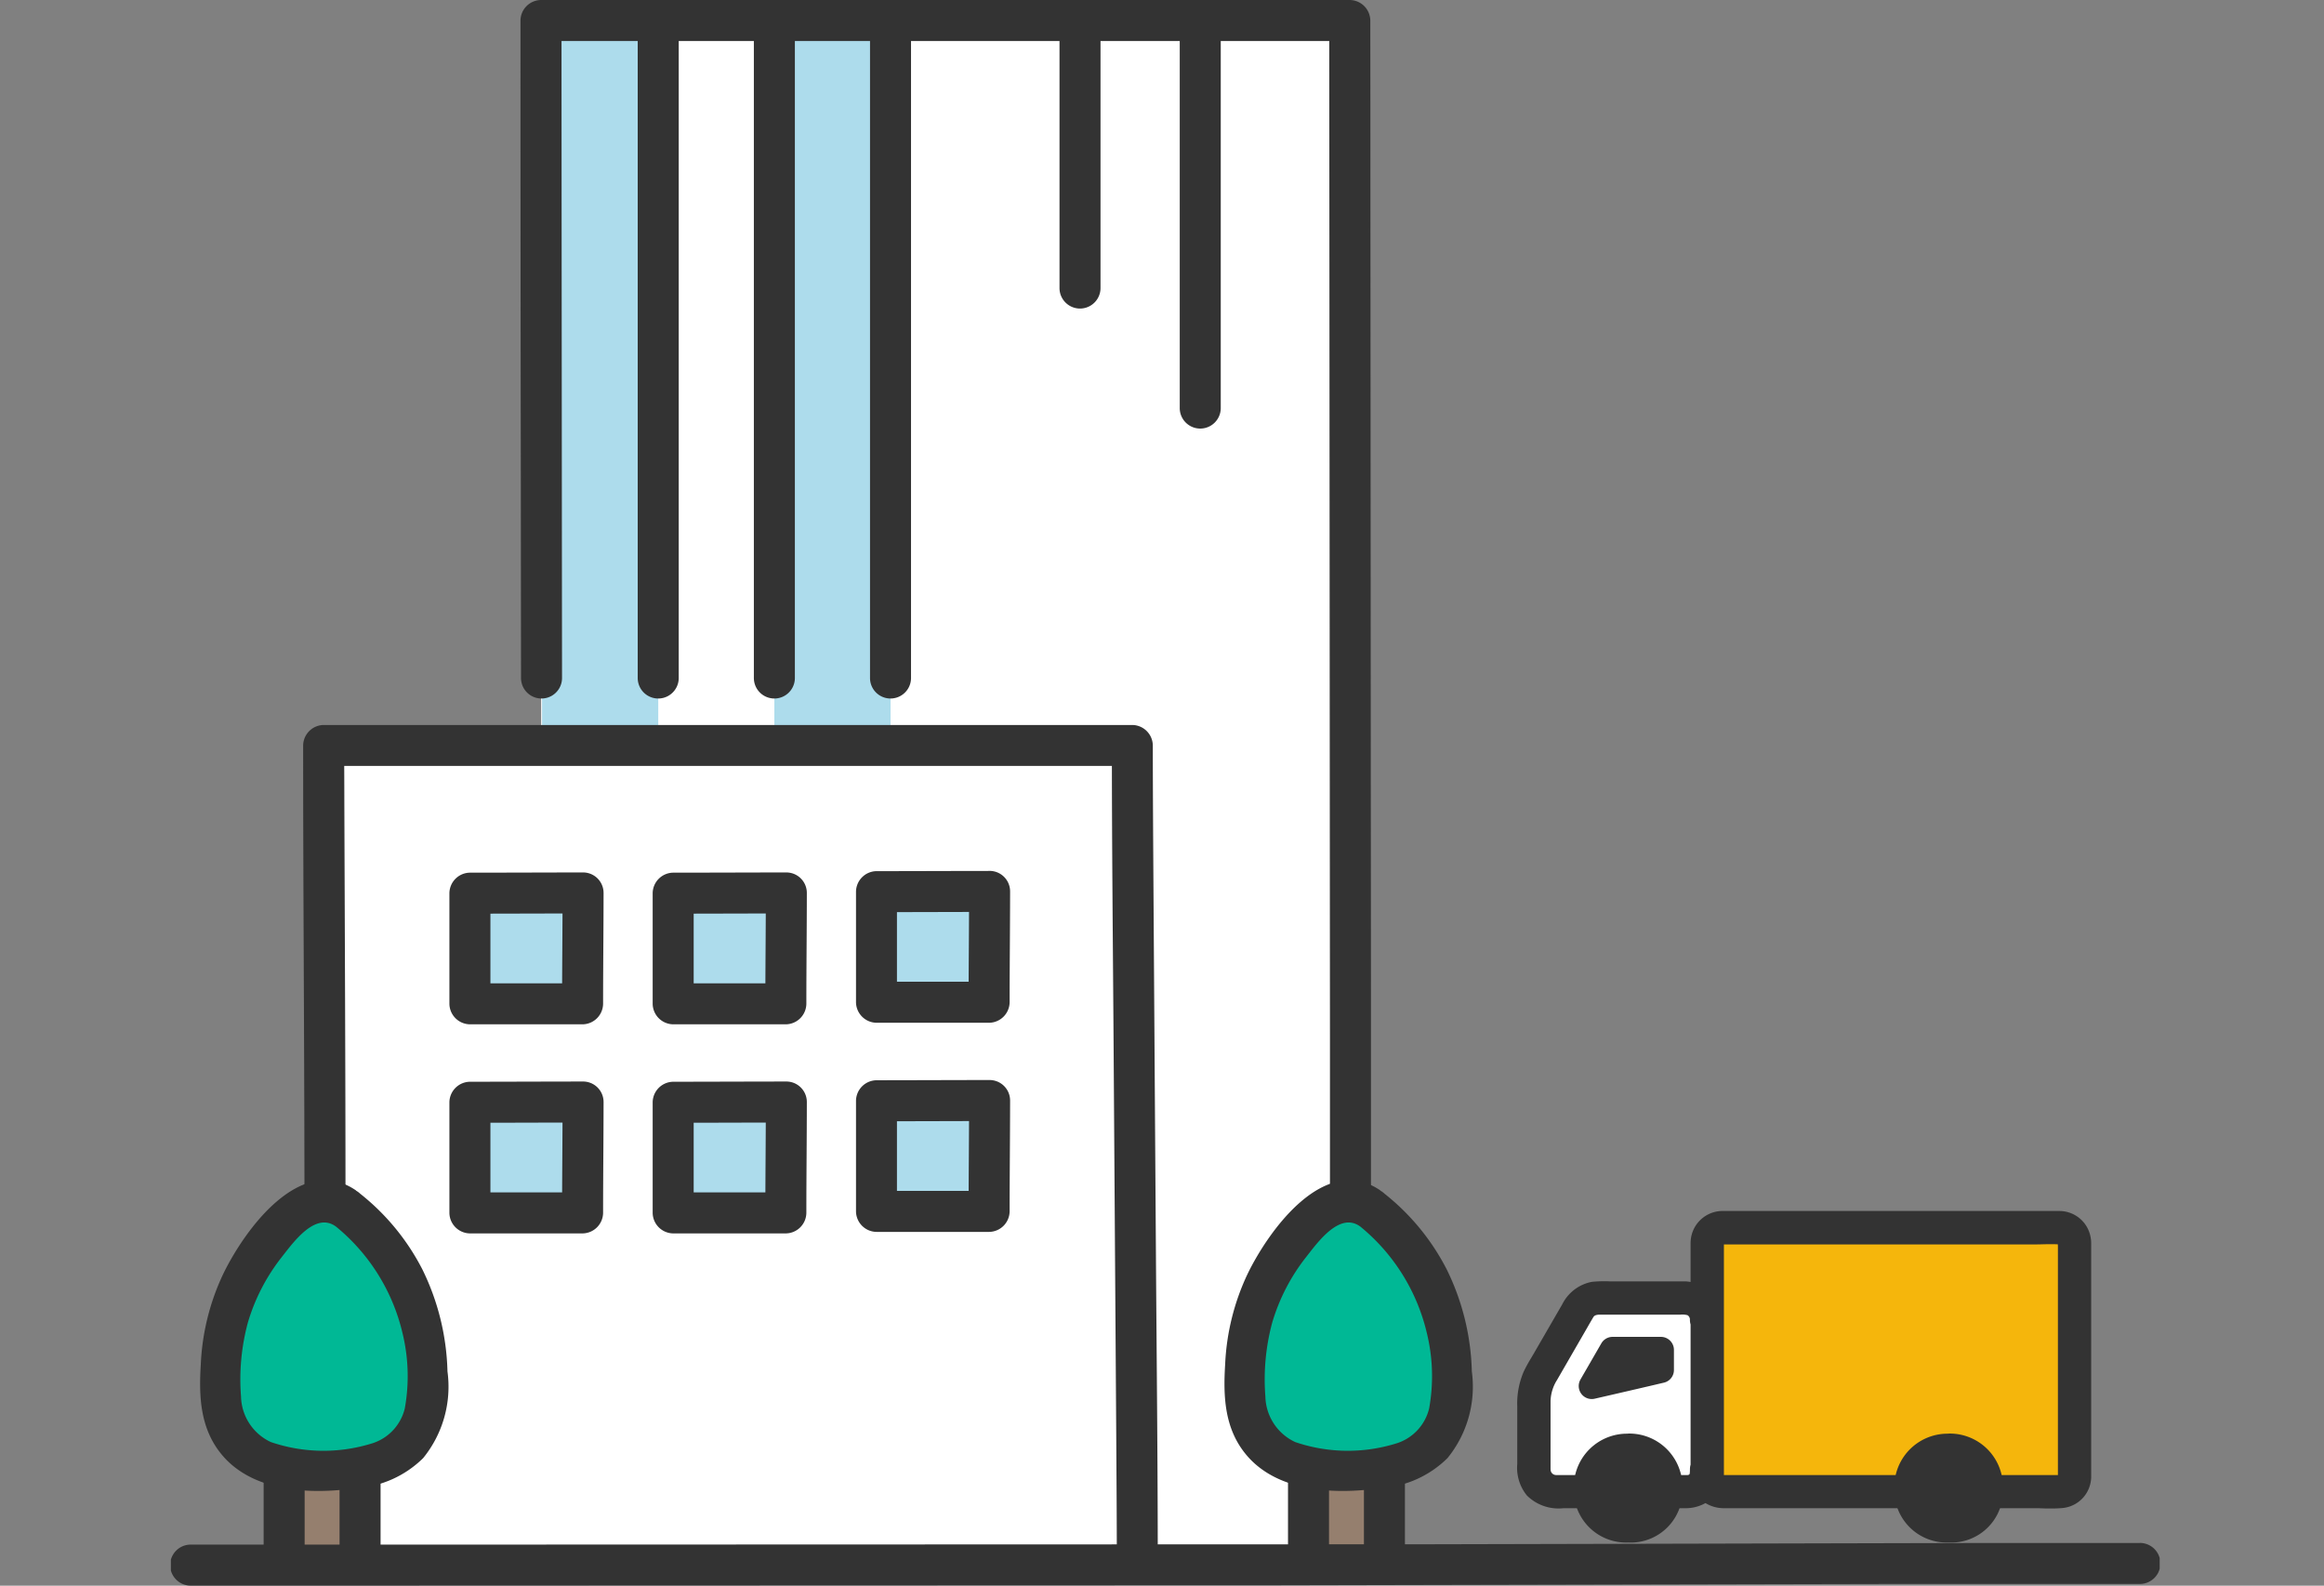 <svg xmlns="http://www.w3.org/2000/svg" xmlns:xlink="http://www.w3.org/1999/xlink" width="136" height="92.79" viewBox="0 0 136 92.79">
  <rect x="0" y="0" width="136" height="92.79" fill="#808080" stroke="none"/>
  <defs>
    <clipPath id="clip-path">
      <rect x="-10" width="136" height="92.79" fill="none"/>
    </clipPath>
    <clipPath id="clip-path-2">
      <rect id="Rectangle_74" data-name="Rectangle 74" width="116.384" height="92.79" fill="none"/>
    </clipPath>
  </defs>
  <g id="img_recommend03" transform="translate(10)" clip-path="url(#clip-path)" style="isolation: isolate">
    <g id="img_recommend03-2" data-name="img_recommend03">
      <g id="Group_43" data-name="Group 43" clip-path="url(#clip-path-2)">
        <path id="Path_226" data-name="Path 226" d="M62.527,120.581c0-6.287-.286-40.887-.286-47.811H14.914c0,.949.077,43.143.077,47.926" transform="translate(-5.974 -29.147)" fill="#fff"/>
        <path id="Path_227" data-name="Path 227" d="M83.5,92.333C83.5,89.4,83.46,4.658,83.457,2H36.13c0,.42.015,73.733.032,90.322" transform="translate(-14.472 -0.799)" fill="#fff"/>
        <path id="Path_228" data-name="Path 228" d="M35.812,87.165c-.607,0-5.607.012-6.62.012v6.474h6.594c0-1.08.026-6.18.026-6.486" transform="translate(-11.693 -34.913)" fill="#addcec"/>
        <path id="Path_229" data-name="Path 229" d="M55.654,87.165c-.606,0-5.607.012-6.62.012v6.474h6.594c0-1.08.026-6.18.026-6.486" transform="translate(-19.64 -34.913)" fill="#addcec"/>
        <path id="Path_230" data-name="Path 230" d="M75.5,87.017c-.607,0-5.607.012-6.62.012V93.5h6.594c0-1.08.026-6.18.026-6.486" transform="translate(-27.588 -34.854)" fill="#addcec"/>
        <path id="Path_231" data-name="Path 231" d="M35.812,107.574c-.607,0-5.607.013-6.62.013v6.474h6.594c0-1.08.026-6.18.026-6.487" transform="translate(-11.693 -43.088)" fill="#addcec"/>
        <path id="Path_232" data-name="Path 232" d="M55.654,107.574c-.606,0-5.607.013-6.62.013v6.474h6.594c0-1.08.026-6.18.026-6.487" transform="translate(-19.64 -43.088)" fill="#addcec"/>
        <path id="Path_233" data-name="Path 233" d="M75.5,107.427c-.607,0-5.607.013-6.62.013v6.474h6.594c0-1.081.026-6.181.026-6.487" transform="translate(-27.588 -43.029)" fill="#addcec"/>
        <path id="Path_234" data-name="Path 234" d="M36.234,44.152V2h6.8V44.152" transform="translate(-14.513 -0.8)" fill="#addcec"/>
        <path id="Path_235" data-name="Path 235" d="M58.911,44.152V2h6.8V44.152" transform="translate(-23.596 -0.8)" fill="#addcec"/>
        <path id="Path_236" data-name="Path 236" d="M45.573,1.223V39.7a1.2,1.2,0,0,0,2.4,0V1.223a1.2,1.2,0,0,0-2.4,0" transform="translate(-18.254 -0.026)" fill="#333"/>
        <path id="Path_237" data-name="Path 237" d="M56.911,1.223V39.7a1.2,1.2,0,0,0,2.4,0V1.223a1.2,1.2,0,0,0-2.4,0" transform="translate(-22.795 -0.026)" fill="#333"/>
        <path id="Path_238" data-name="Path 238" d="M68.25,1.223V39.7a1.2,1.2,0,0,0,2.4,0V1.223a1.2,1.2,0,0,0-2.4,0" transform="translate(-27.337 -0.026)" fill="#333"/>
        <path id="Path_239" data-name="Path 239" d="M86.749,2.169V17.26a1.2,1.2,0,0,0,2.4,0V2.169a1.2,1.2,0,0,0-2.4,0" transform="translate(-34.747 -0.405)" fill="#333"/>
        <path id="Path_240" data-name="Path 240" d="M98.485,2.169V24.283a1.2,1.2,0,0,0,2.4,0V2.169a1.2,1.2,0,0,0-2.4,0" transform="translate(-39.447 -0.405)" fill="#333"/>
        <path id="Path_241" data-name="Path 241" d="M83.9,70.147q0-3.864,0-7.728,0-8.071-.01-16.142-.005-9.572-.012-19.144-.005-8.367-.011-16.734,0-4.45-.006-8.9V1.2a1.216,1.216,0,0,0-1.2-1.2H35.329a1.216,1.216,0,0,0-1.2,1.2q0,13.583.021,27.167.005,5.653.011,11.307a1.2,1.2,0,0,0,2.4,0q-.018-17.727-.03-35.453V1.2l-1.2,1.2H82.658l-1.2-1.2q0,3.8.005,7.6l.011,16.076.013,19.14L81.5,60.808q0,4.509,0,9.019v.321a1.2,1.2,0,0,0,2.4,0Z" transform="translate(-13.671)" fill="#333"/>
        <path id="Path_242" data-name="Path 242" d="M93.567,152.925a1.2,1.2,0,0,0,0-2.4,1.2,1.2,0,0,0,0,2.4" transform="translate(-37.013 -60.292)" fill="#333"/>
        <path id="Path_243" data-name="Path 243" d="M62.925,119.78c0-5.661-.06-11.323-.1-16.983q-.078-11.442-.154-22.884c-.016-2.648-.035-5.3-.035-7.944a1.216,1.216,0,0,0-1.2-1.2H14.113a1.217,1.217,0,0,0-1.2,1.2c0,7.147.049,14.293.068,21.44q.006,2.553.01,5.1a1.2,1.2,0,0,0,2.4,0c0-7.8-.042-15.61-.068-23.415,0-1.043-.009-2.087-.01-3.13l-1.2,1.2H61.44l-1.2-1.2c0,5.815.06,11.625.1,17.438q.077,11.378.154,22.756c.015,2.539.035,5.078.035,7.617A1.2,1.2,0,0,0,62.925,119.78Z" transform="translate(-5.173 -28.346)" fill="#333"/>
        <path id="Path_244" data-name="Path 244" d="M35.011,85.164c-2.207,0-4.414.012-6.62.012a1.217,1.217,0,0,0-1.2,1.2v6.474a1.217,1.217,0,0,0,1.2,1.2h6.594a1.217,1.217,0,0,0,1.2-1.2c0-2.162.026-4.325.028-6.487a1.2,1.2,0,0,0-2.4,0c0,2.162-.028,4.325-.028,6.487l1.2-1.2H28.391l1.2,1.2V86.375l-1.2,1.2c2.207,0,4.413-.012,6.62-.012a1.2,1.2,0,1,0,0-2.4" transform="translate(-10.892 -34.111)" fill="#333"/>
        <path id="Path_245" data-name="Path 245" d="M54.853,85.164c-2.207,0-4.413.012-6.62.012a1.217,1.217,0,0,0-1.2,1.2v6.474a1.217,1.217,0,0,0,1.2,1.2h6.594a1.217,1.217,0,0,0,1.2-1.2c0-2.162.026-4.325.028-6.487a1.2,1.2,0,0,0-2.4,0c0,2.162-.028,4.325-.028,6.487l1.2-1.2H48.233l1.2,1.2V86.375l-1.2,1.2c2.207,0,4.414-.012,6.62-.012a1.2,1.2,0,0,0,0-2.4" transform="translate(-18.839 -34.111)" fill="#333"/>
        <path id="Path_246" data-name="Path 246" d="M74.7,85.016c-2.207,0-4.414.012-6.62.012a1.217,1.217,0,0,0-1.2,1.2V92.7a1.217,1.217,0,0,0,1.2,1.2H74.67a1.216,1.216,0,0,0,1.2-1.2c0-2.162.026-4.325.028-6.487a1.2,1.2,0,0,0-2.4,0c0,2.162-.028,4.325-.028,6.487l1.2-1.2H68.076l1.2,1.2V86.227l-1.2,1.2c2.207,0,4.414-.012,6.62-.012a1.2,1.2,0,0,0,0-2.4" transform="translate(-26.787 -34.052)" fill="#333"/>
        <path id="Path_247" data-name="Path 247" d="M35.011,105.573c-2.207,0-4.414.012-6.62.013a1.217,1.217,0,0,0-1.2,1.2v6.474a1.217,1.217,0,0,0,1.2,1.2h6.594a1.217,1.217,0,0,0,1.2-1.2c0-2.163.026-4.325.028-6.488a1.2,1.2,0,1,0-2.4,0c0,2.163-.028,4.325-.028,6.488l1.2-1.2H28.391l1.2,1.2v-6.474l-1.2,1.2c2.207,0,4.413-.012,6.62-.013a1.2,1.2,0,1,0,0-2.4" transform="translate(-10.892 -42.286)" fill="#333"/>
        <path id="Path_248" data-name="Path 248" d="M54.853,105.573c-2.207,0-4.413.012-6.62.013a1.217,1.217,0,0,0-1.2,1.2v6.474a1.217,1.217,0,0,0,1.2,1.2h6.594a1.217,1.217,0,0,0,1.2-1.2c0-2.163.026-4.325.028-6.488a1.2,1.2,0,1,0-2.4,0c0,2.163-.028,4.325-.028,6.488l1.2-1.2H48.233l1.2,1.2v-6.474l-1.2,1.2c2.207,0,4.414-.012,6.62-.013a1.2,1.2,0,1,0,0-2.4" transform="translate(-18.839 -42.286)" fill="#333"/>
        <path id="Path_249" data-name="Path 249" d="M74.7,105.427c-2.207,0-4.414.012-6.62.013a1.217,1.217,0,0,0-1.2,1.2v6.474a1.216,1.216,0,0,0,1.2,1.2H74.67a1.216,1.216,0,0,0,1.2-1.2c0-2.162.026-4.324.028-6.487a1.2,1.2,0,0,0-2.4,0c0,2.163-.028,4.325-.028,6.487l1.2-1.2H68.076l1.2,1.2v-6.474l-1.2,1.2c2.207,0,4.414-.012,6.62-.013a1.2,1.2,0,0,0,0-2.4" transform="translate(-26.787 -42.228)" fill="#333"/>
        <path id="Path_250" data-name="Path 250" d="M112.152,117.636a2.082,2.082,0,0,0-2.548,0,12.616,12.616,0,0,0-3.953,5.287,10.15,10.15,0,0,0-.581,1.946,16.326,16.326,0,0,0-.2,1.925,7.94,7.94,0,0,0,.272,3.374,4.1,4.1,0,0,0,1.942,2.142,10.834,10.834,0,0,0,3.794.688,11.9,11.9,0,0,0,3.794-.688,4.1,4.1,0,0,0,1.942-2.142,7.949,7.949,0,0,0,.272-3.374,16.323,16.323,0,0,0-.2-1.925,10.2,10.2,0,0,0-.582-1.946,12.615,12.615,0,0,0-3.954-5.287" transform="translate(-41.977 -46.944)" fill="#00b895"/>
        <path id="Path_251" data-name="Path 251" d="M111.235,148.922V143.9h4.443v5.022" transform="translate(-44.554 -57.638)" fill="#957f6e"/>
        <path id="Path_252" data-name="Path 252" d="M111.978,115.806c-3.25-2.225-6.513,2.31-7.753,4.846A13.751,13.751,0,0,0,102.893,126c-.116,1.855-.036,3.7,1.18,5.207,1.826,2.266,5.237,2.4,7.9,2.02a6.137,6.137,0,0,0,3.933-1.759,6.625,6.625,0,0,0,1.423-5.073,14.3,14.3,0,0,0-1.463-5.956,13.5,13.5,0,0,0-3.647-4.444,1.238,1.238,0,0,0-1.7,0,1.206,1.206,0,0,0,0,1.7,11.423,11.423,0,0,1,4.178,6.456,10.622,10.622,0,0,1,.134,4.413,2.839,2.839,0,0,1-1.99,2.066,9.541,9.541,0,0,1-5.847-.1,3.017,3.017,0,0,1-1.747-2.673,12.778,12.778,0,0,1,.4-4.316,11.408,11.408,0,0,1,1.985-3.837c.672-.854,1.936-2.63,3.129-1.813,1.277.87,2.478-1.206,1.21-2.074" transform="translate(-41.198 -46.146)" fill="#333"/>
        <path id="Path_253" data-name="Path 253" d="M116.467,143.1v5.022a1.2,1.2,0,0,0,2.4,0V143.1a1.2,1.2,0,1,0-2.4,0" transform="translate(-46.65 -56.837)" fill="#333"/>
        <path id="Path_254" data-name="Path 254" d="M109.055,143.1v5.022a1.2,1.2,0,1,0,2.4,0V143.1a1.2,1.2,0,0,0-2.4,0" transform="translate(-43.681 -56.837)" fill="#333"/>
        <path id="Path_255" data-name="Path 255" d="M12.152,117.636a2.082,2.082,0,0,0-2.548,0,12.616,12.616,0,0,0-3.953,5.287,10.15,10.15,0,0,0-.581,1.946,16.325,16.325,0,0,0-.2,1.925,7.94,7.94,0,0,0,.272,3.374,4.1,4.1,0,0,0,1.942,2.142,10.834,10.834,0,0,0,3.794.688,11.9,11.9,0,0,0,3.794-.688,4.1,4.1,0,0,0,1.942-2.142,7.95,7.95,0,0,0,.272-3.374,16.324,16.324,0,0,0-.2-1.925,10.2,10.2,0,0,0-.582-1.946,12.615,12.615,0,0,0-3.954-5.287" transform="translate(-1.922 -46.944)" fill="#00b895"/>
        <path id="Path_256" data-name="Path 256" d="M11.235,148.922V143.9h4.443v5.022" transform="translate(-4.5 -57.638)" fill="#957f6e"/>
        <path id="Path_257" data-name="Path 257" d="M11.978,115.806c-3.25-2.225-6.513,2.31-7.753,4.846A13.751,13.751,0,0,0,2.893,126c-.116,1.855-.036,3.7,1.18,5.207,1.826,2.266,5.237,2.4,7.9,2.02a6.137,6.137,0,0,0,3.933-1.759,6.625,6.625,0,0,0,1.423-5.073,14.3,14.3,0,0,0-1.463-5.956,13.5,13.5,0,0,0-3.647-4.444,1.238,1.238,0,0,0-1.7,0,1.206,1.206,0,0,0,0,1.7,11.423,11.423,0,0,1,4.178,6.456,10.622,10.622,0,0,1,.134,4.413,2.839,2.839,0,0,1-1.99,2.066,9.541,9.541,0,0,1-5.847-.1,3.017,3.017,0,0,1-1.747-2.673,12.778,12.778,0,0,1,.4-4.316,11.408,11.408,0,0,1,1.985-3.837c.672-.854,1.936-2.63,3.129-1.813,1.277.87,2.478-1.206,1.21-2.074" transform="translate(-1.143 -46.146)" fill="#333"/>
        <path id="Path_258" data-name="Path 258" d="M16.467,143.1v5.022a1.2,1.2,0,0,0,2.4,0V143.1a1.2,1.2,0,0,0-2.4,0" transform="translate(-6.596 -56.837)" fill="#333"/>
        <path id="Path_259" data-name="Path 259" d="M9.055,143.1v5.022a1.2,1.2,0,0,0,2.4,0V143.1a1.2,1.2,0,0,0-2.4,0" transform="translate(-3.627 -56.837)" fill="#333"/>
        <path id="Path_260" data-name="Path 260" d="M115.226,150.62h-9.787l-31.952.075-33.342.011-24.737.008q-6.571,0-13.14,0H1.158a1.2,1.2,0,0,0,0,2.4v0h9.921l22.128-.008,31.651-.011,36.28-.079,13.014,0h1.074a1.2,1.2,0,0,0,0-2.4" transform="translate(0 -60.33)" fill="#333"/>
        <path id="Path_261" data-name="Path 261" d="M143.164,127.989v-.047a1.238,1.238,0,0,0-1.238-1.238h-5.147a1.247,1.247,0,0,0-1.082.624l-2.236,3.871a3.014,3.014,0,0,0-.4,1.5v4.078a1.249,1.249,0,0,0,1.25,1.249h7.756a1.1,1.1,0,0,0,1.1-1.1v-.221" transform="translate(-53.295 -50.75)" fill="#fff"/>
        <path id="Path_262" data-name="Path 262" d="M150.791,119.834h19.873a.81.81,0,0,1,.81.81v13.823a.811.811,0,0,1-.81.81H150.791a.811.811,0,0,1-.81-.81V120.644a.81.81,0,0,1,.81-.81" transform="translate(-60.074 -47.999)" fill="#f5b60c"/>
        <path id="Path_263" data-name="Path 263" d="M165,119.852a1.858,1.858,0,0,0-1.809-1.643c-.109,0-.217,0-.324,0H145.005c-.5,0-1,0-1.469,0a1.873,1.873,0,0,0-1.954,1.72c0,.036-.007.073-.007.109,0,.018,0,.035,0,.053v2.271a2.234,2.234,0,0,0-.291-.034c-.2,0-.409,0-.613,0l-3.8,0a7.243,7.243,0,0,0-1.074.027,2.451,2.451,0,0,0-1.733,1.315l-1.7,2.938-.145.245a8.313,8.313,0,0,0-.4.734,4.693,4.693,0,0,0-.388,2.045v3.385a2.567,2.567,0,0,0,.566,1.84,2.627,2.627,0,0,0,2.142.743h7.123a2.371,2.371,0,0,0,1.184-.3,2.058,2.058,0,0,0,1.087.3h18.093c.167,0,.337,0,.507.008s.361.009.546.009c.214,0,.431-.006.649-.026a1.85,1.85,0,0,0,1.689-1.813V120.194a3.079,3.079,0,0,0-.013-.342m-31.624,13.467c0-.663,0-1.327,0-1.991l0-1v-.34c0-.224,0-.449,0-.661a2.435,2.435,0,0,1,.378-1.228l1.771-3.068c.113-.2.225-.392.34-.586.045-.076.1-.171.409-.171H140.8l.167,0a1.185,1.185,0,0,1,.429.032.3.3,0,0,1,.139.28.986.986,0,0,0,.04.264v8.2a.983.983,0,0,0-.038.261c0,.236-.015.293-.035.31a.174.174,0,0,1-.134.038c-.173,0-.345,0-.517,0H133.7a.323.323,0,0,1-.318-.335m10.143.333c0-.137,0-.274,0-.411l0-13.081c.025,0,.058,0,.1,0H161.6c.177,0,.357,0,.536-.007.319-.007.622-.013.93,0,0,.037.005.088.005.158v13.312c0,.012,0,.022,0,.032-.1,0-.195,0-.293,0H143.521Z" transform="translate(-52.642 -47.346)" fill="#333"/>
        <path id="Path_264" data-name="Path 264" d="M171.423,139.949A3.116,3.116,0,0,0,168.246,143c0,.035,0,.07,0,.1a3.064,3.064,0,0,0,3.177,3.217,3.032,3.032,0,0,0,3.178-3.217,3.113,3.113,0,0,0-3.067-3.159h-.11" transform="translate(-67.389 -56.055)" fill="#333"/>
        <path id="Path_265" data-name="Path 265" d="M140.133,139.949A3.116,3.116,0,0,0,136.956,143c0,.035,0,.07,0,.1a3.064,3.064,0,0,0,3.177,3.217,3.032,3.032,0,0,0,3.178-3.217,3.113,3.113,0,0,0-3.067-3.159h-.111" transform="translate(-54.856 -56.055)" fill="#333"/>
        <path id="Path_266" data-name="Path 266" d="M137.537,132.993l1.221-2.114a.762.762,0,0,1,.661-.381h2.825a.763.763,0,0,1,.763.762v1.177a.759.759,0,0,1-.584.74c-1.092.259-2.786.649-4.055.94a.762.762,0,0,1-.83-1.124" transform="translate(-55.049 -52.27)" fill="#333"/>
      </g>
    </g>
  </g>
</svg>
